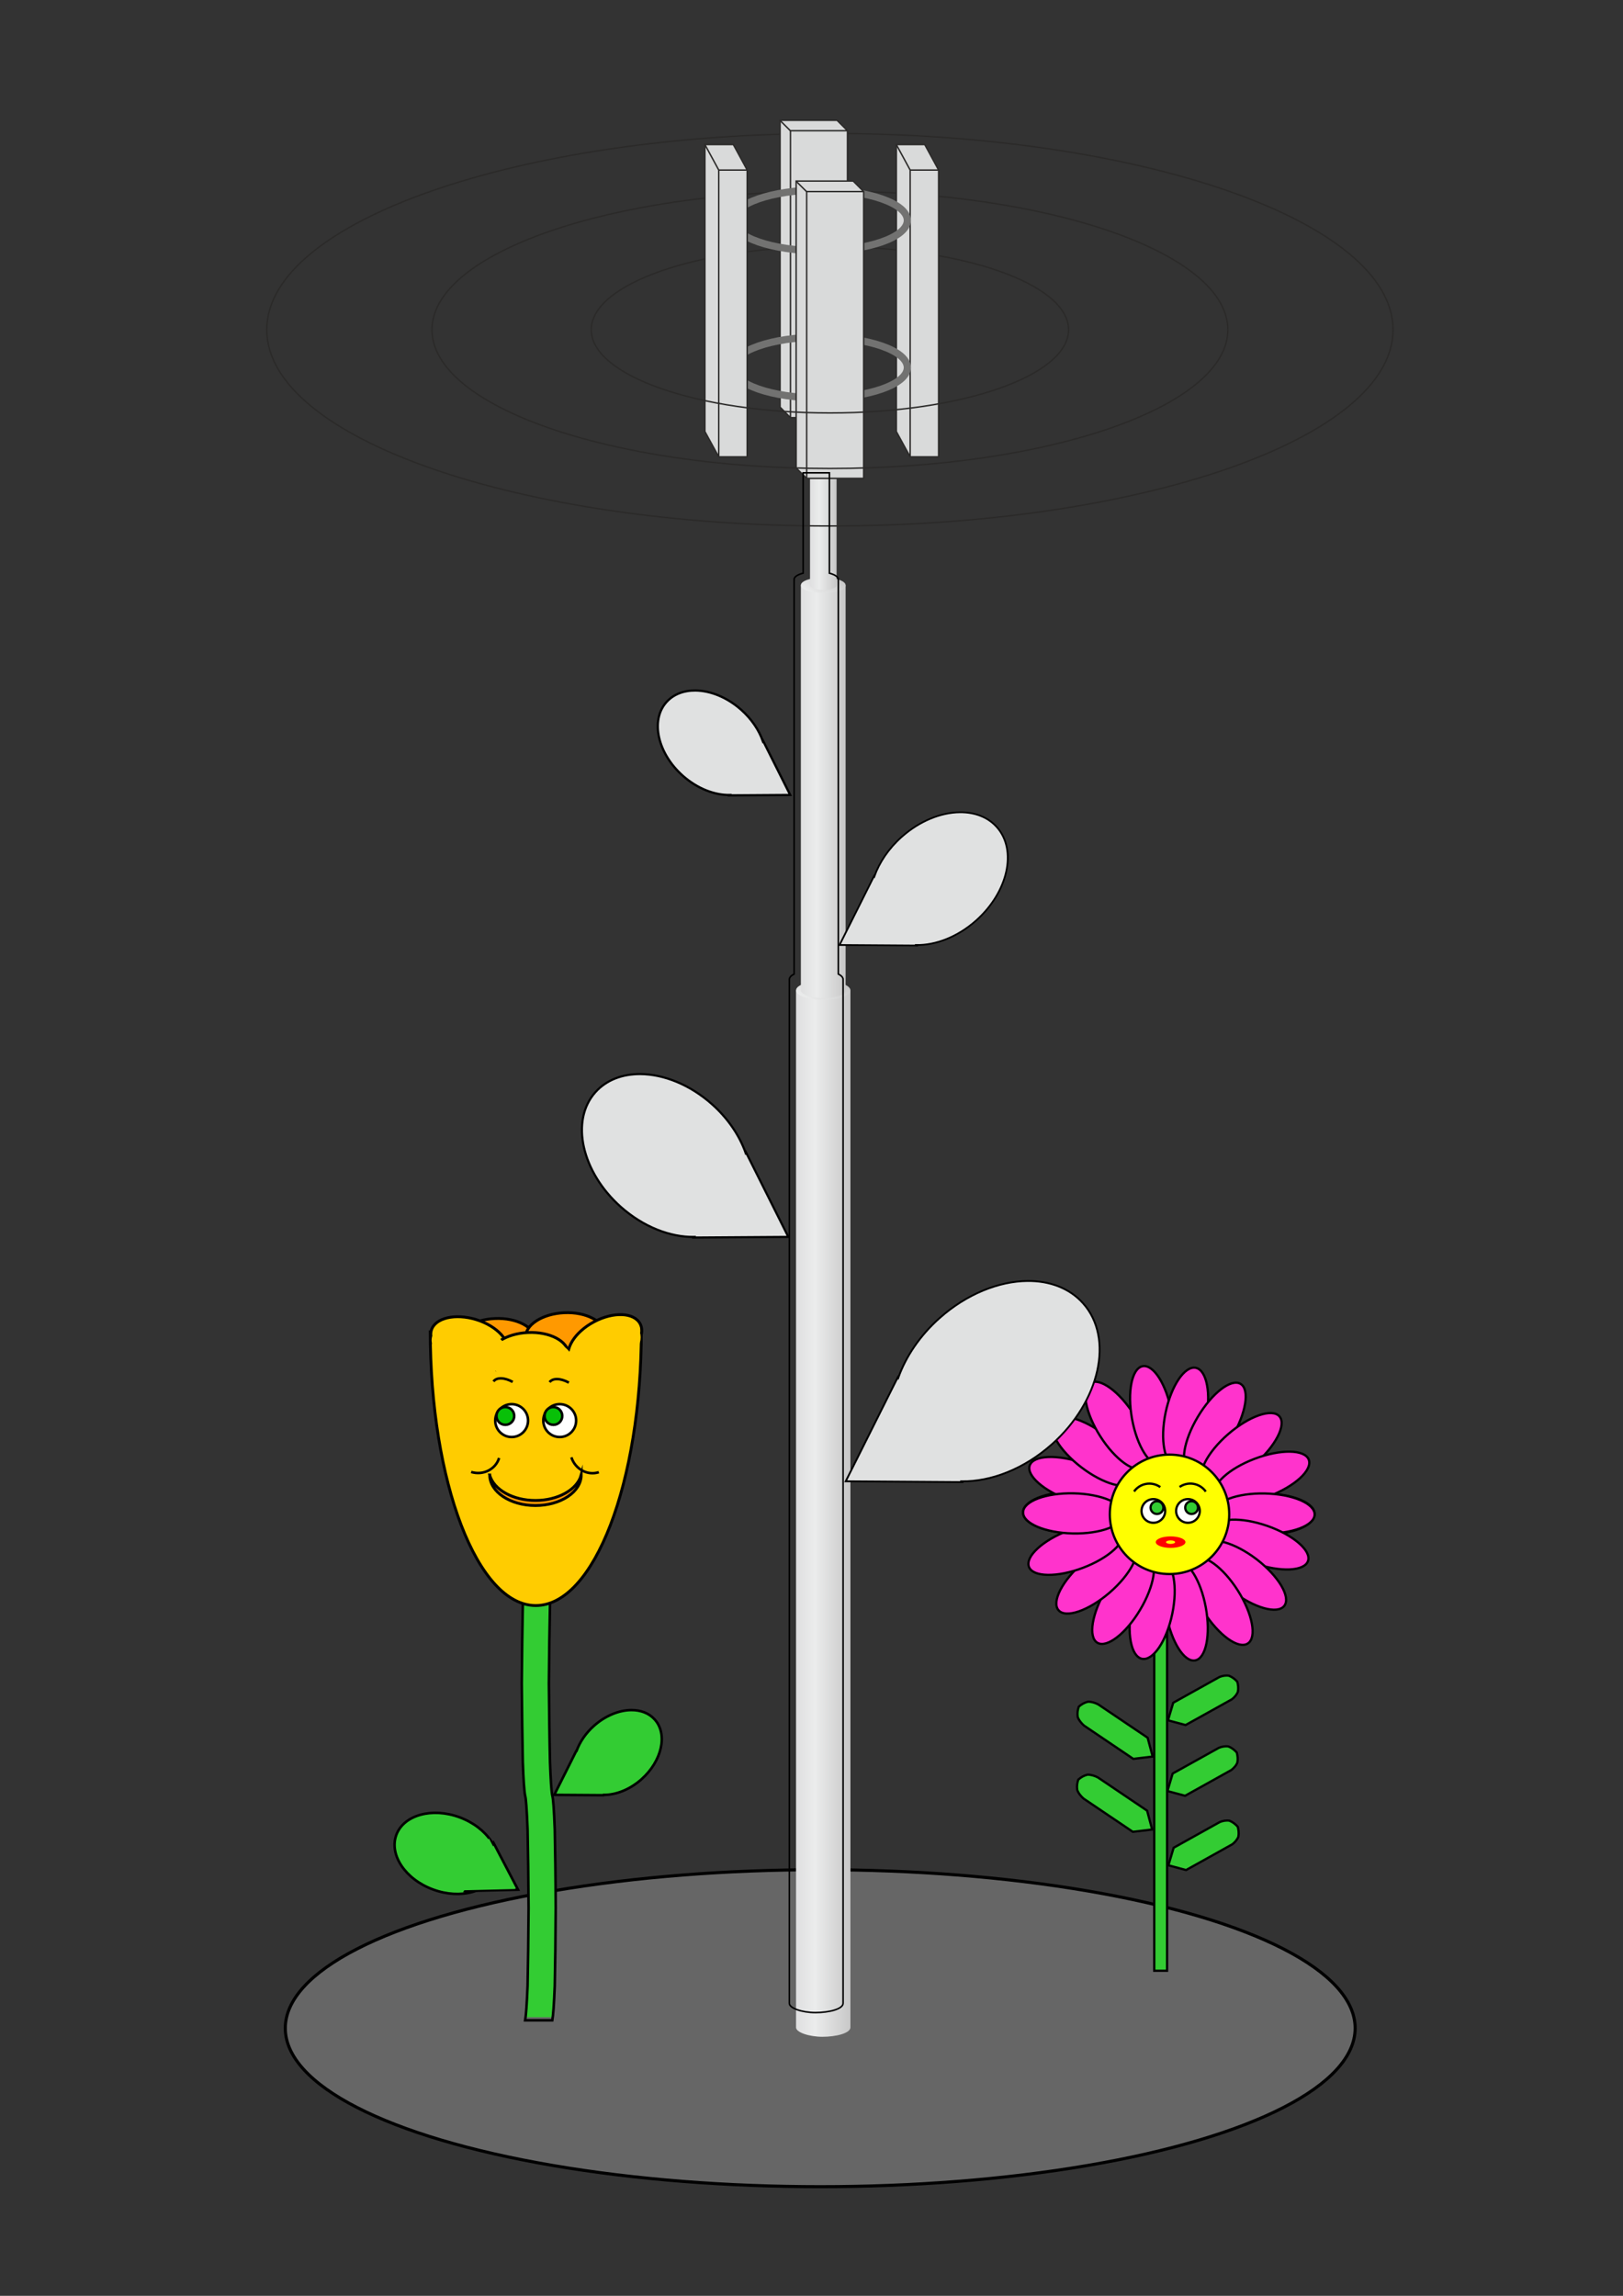 <?xml version="1.0" encoding="UTF-8" standalone="no"?>
<!-- Created with Inkscape (http://www.inkscape.org/) -->

<svg
   width="210mm"
   height="297mm"
   viewBox="0 0 210 297"
   version="1.1"
   id="svg5"
   inkscape:version="1.1 (c68e22c387, 2021-05-23)"
   sodipodi:docname="antenne5G.svg"
   xmlns:inkscape="http://www.inkscape.org/namespaces/inkscape"
   xmlns:sodipodi="http://sodipodi.sourceforge.net/DTD/sodipodi-0.dtd"
   xmlns:xlink="http://www.w3.org/1999/xlink"
   xmlns="http://www.w3.org/2000/svg"
   xmlns:svg="http://www.w3.org/2000/svg">
  <rect x="0" y="0" width="210" height="297" fill="#333333" stroke="none"/>
  <sodipodi:namedview
     id="namedview7"
     pagecolor="#ffffff"
     bordercolor="#666666"
     borderopacity="1.0"
     inkscape:pageshadow="2"
     inkscape:pageopacity="0.0"
     inkscape:pagecheckerboard="0"
     inkscape:document-units="mm"
     showgrid="false"
     inkscape:zoom="0.67081229"
     inkscape:cx="324.97914"
     inkscape:cy="561.25984"
     inkscape:window-width="1920"
     inkscape:window-height="1017"
     inkscape:window-x="-8"
     inkscape:window-y="-8"
     inkscape:window-maximized="1"
     inkscape:current-layer="layer1" />
  <defs
     id="defs2">
    <style
       type="text/css"
       id="style824"><![CDATA[
    .str1 {stroke:#727271;stroke-width:58.053}
    .str0 {stroke:#2B2A29;stroke-width:11.611}
    .fil1 {fill:none}
    .fil6 {fill:#D9DADA}
    .fil5 {fill:url(#id0)}
    .fil4 {fill:url(#id1)}
    .fil2 {fill:url(#id2)}
    .fil3 {fill:url(#id3)}
    .fil0 {fill:url(#id4)}
   ]]></style>
    <linearGradient
       id="id0"
       gradientUnits="userSpaceOnUse"
       x1="4398.61"
       y1="2309.21"
       x2="4613.66"
       y2="2309.21">
      <stop
         offset="0"
         style="stop-opacity:1; stop-color:#DFDFE0"
         id="stop826" />
      <stop
         offset="0.349"
         style="stop-opacity:1; stop-color:#EBECEC"
         id="stop828" />
      <stop
         offset="1"
         style="stop-opacity:1; stop-color:#C8C8C8"
         id="stop830" />
    </linearGradient>
    <linearGradient
       id="id1"
       gradientUnits="userSpaceOnUse"
       x1="4451.67"
       y1="3855.88"
       x2="4560.6"
       y2="3674.32">
      <stop
         offset="0"
         style="stop-opacity:1; stop-color:#EBECEC"
         id="stop833" />
      <stop
         offset="1"
         style="stop-opacity:1; stop-color:#C8C8C8"
         id="stop835" />
    </linearGradient>
    <linearGradient
       id="id2"
       gradientUnits="userSpaceOnUse"
       xlink:href="#id1"
       x1="4439.93"
       y1="6229.25"
       x2="4572.35"
       y2="6008.56"
       gradientTransform="translate(0,921.608)" />
    <linearGradient
       id="id3"
       gradientUnits="userSpaceOnUse"
       xlink:href="#id0"
       x1="4325.16"
       y1="4973.18"
       x2="4687.11"
       y2="4973.18" />
    <linearGradient
       id="id4"
       gradientUnits="userSpaceOnUse"
       xlink:href="#id0"
       x1="4286.46"
       y1="7584.33"
       x2="4725.81"
       y2="7584.33" />
    <linearGradient
       inkscape:collect="always"
       xlink:href="#id1"
       id="linearGradient963"
       gradientUnits="userSpaceOnUse"
       x1="4451.67"
       y1="3855.88"
       x2="4560.6"
       y2="3674.32" />
    <linearGradient
       inkscape:collect="always"
       xlink:href="#id0"
       id="linearGradient965"
       gradientUnits="userSpaceOnUse"
       x1="4398.61"
       y1="2309.21"
       x2="4613.66"
       y2="2309.21" />
    <linearGradient
       id="id3-0"
       gradientUnits="userSpaceOnUse"
       xlink:href="#id0"
       x1="4325.16"
       y1="4973.18"
       x2="4687.11"
       y2="4973.18"
       gradientTransform="matrix(0.016,0,0,0.016,164.678,-95.759)" />
    <linearGradient
       id="id4-1"
       gradientUnits="userSpaceOnUse"
       xlink:href="#id0"
       x1="4286.46"
       y1="7584.33"
       x2="4725.81"
       y2="7584.33"
       gradientTransform="matrix(0.016,0,0,0.016,103.149,34.006)" />
    <clipPath
       id="clipEmfPath1"
       clipPathUnits="userSpaceOnUse">
      <path
         inkscape:connector-curvature="0"
         id="path3341"
         d="m -1.25,2.501 443.851,0 0,908.957 -443.851,0 z" />
    </clipPath>
    <pattern
       y="0"
       x="0"
       height="6"
       width="6"
       patternUnits="userSpaceOnUse"
       id="EMFhbasepattern" />
    <clipPath
       id="clipEmfPath1-8"
       clipPathUnits="userSpaceOnUse">
      <path
         inkscape:connector-curvature="0"
         id="path3557"
         d="m 12.503,10.002 375.086,0 0,941.466 -375.086,0 z" />
    </clipPath>
    <pattern
       y="0"
       x="0"
       height="6"
       width="6"
       patternUnits="userSpaceOnUse"
       id="EMFhbasepattern-2" />
    <clipPath
       id="clipEmfPath1-8-1"
       clipPathUnits="userSpaceOnUse">
      <path
         inkscape:connector-curvature="0"
         id="path3557-7"
         d="M 12.503,10.002 H 387.589 V 951.468 H 12.503 Z" />
    </clipPath>
    <clipPath
       id="clipPath2552"
       clipPathUnits="userSpaceOnUse">
      <path
         inkscape:connector-curvature="0"
         id="path2550"
         d="M 12.503,10.002 H 387.589 V 951.468 H 12.503 Z" />
    </clipPath>
    <clipPath
       id="clipEmfPath1-8-9"
       clipPathUnits="userSpaceOnUse">
      <path
         inkscape:connector-curvature="0"
         id="path3557-3"
         d="M 12.503,10.002 H 387.589 V 951.468 H 12.503 Z" />
    </clipPath>
    <clipPath
       id="clipPath2552-3"
       clipPathUnits="userSpaceOnUse">
      <path
         inkscape:connector-curvature="0"
         id="path2550-7"
         d="M 12.503,10.002 H 387.589 V 951.468 H 12.503 Z" />
    </clipPath>
    <clipPath
       id="clipEmfPath1-8-9-0"
       clipPathUnits="userSpaceOnUse">
      <path
         inkscape:connector-curvature="0"
         id="path3557-3-3"
         d="M 12.503,10.002 H 387.589 V 951.468 H 12.503 Z" />
    </clipPath>
    <clipPath
       id="clipPath2742"
       clipPathUnits="userSpaceOnUse">
      <path
         inkscape:connector-curvature="0"
         id="path2740"
         d="M 12.503,10.002 H 387.589 V 951.468 H 12.503 Z" />
    </clipPath>
    <clipPath
       id="clipEmfPath1-8-9-8"
       clipPathUnits="userSpaceOnUse">
      <path
         inkscape:connector-curvature="0"
         id="path3557-3-0"
         d="M 12.503,10.002 H 387.589 V 951.468 H 12.503 Z" />
    </clipPath>
    <clipPath
       id="clipPath2807"
       clipPathUnits="userSpaceOnUse">
      <path
         inkscape:connector-curvature="0"
         id="path2805"
         d="M 12.503,10.002 H 387.589 V 951.468 H 12.503 Z" />
    </clipPath>
    <clipPath
       id="clipEmfPath1-8-9-4"
       clipPathUnits="userSpaceOnUse">
      <path
         inkscape:connector-curvature="0"
         id="path3557-3-6"
         d="M 12.503,10.002 H 387.589 V 951.468 H 12.503 Z" />
    </clipPath>
    <clipPath
       id="clipEmfPath1-8-9-9"
       clipPathUnits="userSpaceOnUse">
      <path
         inkscape:connector-curvature="0"
         id="path3557-3-2"
         d="M 12.503,10.002 H 387.589 V 951.468 H 12.503 Z" />
    </clipPath>
    <clipPath
       id="clipEmfPath1-8-9-9-0"
       clipPathUnits="userSpaceOnUse">
      <path
         inkscape:connector-curvature="0"
         id="path3557-3-2-6"
         d="M 12.503,10.002 H 387.589 V 951.468 H 12.503 Z" />
    </clipPath>
    <clipPath
       id="clipEmfPath1-4"
       clipPathUnits="userSpaceOnUse">
      <path
         inkscape:connector-curvature="0"
         id="path3341-9"
         d="m -0.895,1.79 317.71,0 0,650.635 -317.71,0 z" />
    </clipPath>
    <pattern
       y="0"
       x="0"
       height="6"
       width="6"
       patternUnits="userSpaceOnUse"
       id="EMFhbasepattern-5" />
    <clipPath
       id="clipEmfPath1-1"
       clipPathUnits="userSpaceOnUse">
      <path
         inkscape:connector-curvature="0"
         id="path3683"
         d="m -0.895,1.79 317.71,0 0,650.635 -317.71,0 z" />
    </clipPath>
    <pattern
       y="0"
       x="0"
       height="6"
       width="6"
       patternUnits="userSpaceOnUse"
       id="EMFhbasepattern-0" />
    <clipPath
       id="clipEmfPath1-8-9-9-7"
       clipPathUnits="userSpaceOnUse">
      <path
         inkscape:connector-curvature="0"
         id="path3557-3-2-4"
         d="M 12.503,10.002 H 387.589 V 951.468 H 12.503 Z" />
    </clipPath>
    <clipPath
       id="clipEmfPath1-8-3"
       clipPathUnits="userSpaceOnUse">
      <path
         inkscape:connector-curvature="0"
         id="path3557-6"
         d="M 12.503,10.002 H 387.589 V 951.468 H 12.503 Z" />
    </clipPath>
  </defs>
  <g
     inkscape:label="Layer 1"
     inkscape:groupmode="layer"
     id="layer1">
    <ellipse
       style="mix-blend-mode:normal;fill:#666666;stroke:#000000;stroke-width:0.399;stroke-linecap:round;stroke-miterlimit:4;stroke-dasharray:none;paint-order:markers stroke fill;stop-color:#000000"
       id="path1722"
       cx="106.129"
       cy="262.38"
       rx="69.214"
       ry="20.503" />
    <g
       inkscape:label="Layer 1"
       id="layer1-3"
       transform="matrix(0.431,0,0,0.431,37.99,29.033)">
      <path
         inkscape:connector-curvature="0"
         id="path3686"
         d="m 258.403,414.457 v 109.855 h 3.852 V 414.457 Z"
         style="fill:#33cc33;fill-opacity:1;fill-rule:evenodd;stroke:none" />
      <path
         transform="matrix(0.282,0,0,0.282,218.022,341.067)"
         inkscape:connector-curvature="0"
         id="path3688"
         d="M 143.082,260.042 V 649.293 H 156.73 V 260.042 Z"
         clip-path="url(#clipEmfPath1-1)"
         style="fill:none;stroke:#000000;stroke-width:2.405px;stroke-linecap:butt;stroke-linejoin:miter;stroke-miterlimit:8;stroke-dasharray:none;stroke-opacity:1" />
      <path
         inkscape:connector-curvature="0"
         id="path3690"
         d="m 277.93,436.005 c 0.868,-0.379 2.052,-0.568 2.905,-0.379 0.979,0.395 1.752,0.995 2.463,1.784 0.268,0.979 0.379,1.942 0.189,2.984 -0.284,0.837 -1.057,1.736 -1.831,2.305 l -13.876,7.719 -5.288,-1.421 1.578,-5.272 z"
         style="fill:#33cc33;fill-opacity:1;fill-rule:evenodd;stroke:none" />
      <path
         inkscape:connector-curvature="0"
         id="path3692"
         d="m 277.93,436.005 c 0.868,-0.379 2.052,-0.568 2.905,-0.379 0.979,0.395 1.752,0.995 2.463,1.784 0.268,0.979 0.379,1.942 0.189,2.984 -0.284,0.837 -1.057,1.736 -1.831,2.305 l -13.876,7.719 -5.288,-1.421 1.578,-5.272 z"
         style="fill:none;stroke:#000000;stroke-width:0.679px;stroke-linecap:butt;stroke-linejoin:miter;stroke-miterlimit:8;stroke-dasharray:none;stroke-opacity:1" />
      <path
         inkscape:connector-curvature="0"
         id="path3694"
         d="m 277.772,457.253 c 0.868,-0.379 2.052,-0.568 2.905,-0.395 0.979,0.395 1.737,0.995 2.463,1.784 0.268,0.979 0.379,1.942 0.189,2.984 -0.284,0.853 -1.074,1.737 -1.847,2.305 l -13.86,7.719 -5.289,-1.421 1.563,-5.257 z"
         style="fill:#33cc33;fill-opacity:1;fill-rule:evenodd;stroke:none" />
      <path
         inkscape:connector-curvature="0"
         id="path3696"
         d="m 277.772,457.253 c 0.868,-0.379 2.052,-0.568 2.905,-0.395 0.979,0.395 1.737,0.995 2.463,1.784 0.268,0.979 0.379,1.942 0.189,2.984 -0.284,0.853 -1.074,1.737 -1.847,2.305 l -13.86,7.719 -5.289,-1.421 1.563,-5.257 z"
         style="fill:none;stroke:#000000;stroke-width:0.679px;stroke-linecap:butt;stroke-linejoin:miter;stroke-miterlimit:8;stroke-dasharray:none;stroke-opacity:1" />
      <path
         inkscape:connector-curvature="0"
         id="path3698"
         d="m 278.056,479.527 c 0.884,-0.379 2.052,-0.568 2.905,-0.395 0.979,0.395 1.752,1.01 2.478,1.8 0.253,0.963 0.363,1.942 0.19,2.983 -0.3,0.837 -1.074,1.737 -1.847,2.305 l -13.86,7.719 -5.304,-1.421 1.579,-5.272 z"
         style="fill:#33cc33;fill-opacity:1;fill-rule:evenodd;stroke:none" />
      <path
         inkscape:connector-curvature="0"
         id="path3700"
         d="m 278.056,479.527 c 0.884,-0.379 2.052,-0.568 2.905,-0.395 0.979,0.395 1.752,1.01 2.478,1.8 0.253,0.963 0.363,1.942 0.19,2.983 -0.3,0.837 -1.074,1.737 -1.847,2.305 l -13.86,7.719 -5.304,-1.421 1.579,-5.272 z"
         style="fill:none;stroke:#000000;stroke-width:0.679px;stroke-linecap:butt;stroke-linejoin:miter;stroke-miterlimit:8;stroke-dasharray:none;stroke-opacity:1" />
      <path
         inkscape:connector-curvature="0"
         id="path3702"
         d="m 241.59,444.245 c -0.931,-0.521 -2.21,-0.884 -3.141,-0.821 -1.073,0.253 -1.926,0.774 -2.747,1.484 -0.316,0.963 -0.474,1.942 -0.316,3.047 0.284,0.9 1.105,1.942 1.926,2.637 l 14.776,9.977 5.809,-0.695 -1.516,-5.651 z"
         style="fill:#33cc33;fill-opacity:1;fill-rule:evenodd;stroke:none" />
      <path
         inkscape:connector-curvature="0"
         id="path3704"
         d="m 241.59,444.245 c -0.931,-0.521 -2.21,-0.884 -3.141,-0.821 -1.073,0.253 -1.926,0.774 -2.747,1.484 -0.316,0.963 -0.474,1.942 -0.316,3.047 0.284,0.9 1.105,1.942 1.926,2.637 l 14.776,9.977 5.809,-0.695 -1.516,-5.651 z"
         style="fill:none;stroke:#000000;stroke-width:0.679px;stroke-linecap:butt;stroke-linejoin:miter;stroke-miterlimit:8;stroke-dasharray:none;stroke-opacity:1" />
      <path
         inkscape:connector-curvature="0"
         id="path3706"
         d="m 241.448,466.14 c -0.947,-0.505 -2.21,-0.884 -3.157,-0.821 -1.073,0.268 -1.926,0.774 -2.731,1.484 -0.316,0.963 -0.474,1.942 -0.316,3.047 0.284,0.916 1.089,1.942 1.91,2.636 l 14.792,9.977 5.793,-0.695 -1.515,-5.652 z"
         style="fill:#33cc33;fill-opacity:1;fill-rule:evenodd;stroke:none" />
      <path
         inkscape:connector-curvature="0"
         id="path3708"
         d="m 241.448,466.14 c -0.947,-0.505 -2.21,-0.884 -3.157,-0.821 -1.073,0.268 -1.926,0.774 -2.731,1.484 -0.316,0.963 -0.474,1.942 -0.316,3.047 0.284,0.916 1.089,1.942 1.91,2.636 l 14.792,9.977 5.793,-0.695 -1.515,-5.652 z"
         style="fill:none;stroke:#000000;stroke-width:0.679px;stroke-linecap:butt;stroke-linejoin:miter;stroke-miterlimit:8;stroke-dasharray:none;stroke-opacity:1" />
      <path
         inkscape:connector-curvature="0"
         id="path3710"
         d="m 291.522,393.303 c 8.319,0 15.076,-2.763 15.076,-6.172 0,-3.41 -6.756,-6.156 -15.076,-6.156 -8.319,0 -15.06,2.747 -15.06,6.156 0,3.41 6.741,6.172 15.06,6.172 z"
         style="fill:#ff33cc;fill-opacity:1;fill-rule:evenodd;stroke:none" />
      <path
         transform="matrix(0.282,0,0,0.282,218.022,341.067)"
         inkscape:connector-curvature="0"
         id="path3712"
         d="m 260.433,185.089 c 29.478,0 53.418,-9.789 53.418,-21.871 0,-12.082 -23.94,-21.814 -53.418,-21.814 -29.478,0 -53.362,9.732 -53.362,21.814 0,12.082 23.884,21.871 53.362,21.871"
         clip-path="url(#clipEmfPath1-1)"
         style="fill:none;stroke:#000000;stroke-width:2.405px;stroke-linecap:butt;stroke-linejoin:round;stroke-miterlimit:10;stroke-dasharray:none;stroke-opacity:1" />
      <path
         inkscape:connector-curvature="0"
         id="path3714"
         d="m 234.06,380.422 c -8.319,0 -15.076,2.762 -15.076,6.172 0,3.41 6.756,6.157 15.076,6.157 8.319,0 15.06,-2.747 15.06,-6.157 0,-3.41 -6.741,-6.172 -15.06,-6.172 z"
         style="fill:#ff33cc;fill-opacity:1;fill-rule:evenodd;stroke:none" />
      <path
         inkscape:connector-curvature="0"
         id="path3716"
         d="m 234.06,380.422 c -8.319,0 -15.076,2.762 -15.076,6.172 0,3.41 6.756,6.157 15.076,6.157 8.319,0 15.06,-2.747 15.06,-6.157 0,-3.41 -6.741,-6.172 -15.06,-6.172"
         style="fill:none;stroke:#000000;stroke-width:0.679px;stroke-linecap:butt;stroke-linejoin:round;stroke-miterlimit:10;stroke-dasharray:none;stroke-opacity:1" />
      <path
         inkscape:connector-curvature="0"
         id="path3718"
         d="m 237.17,371.818 c -7.861,-2.731 -15.107,-2.431 -16.181,0.679 -1.073,3.094 4.42,7.83 12.266,10.561 7.861,2.731 15.107,2.431 16.196,-0.679 1.074,-3.094 -4.42,-7.83 -12.281,-10.561 z"
         style="fill:#ff33cc;fill-opacity:1;fill-rule:evenodd;stroke:none" />
      <path
         inkscape:connector-curvature="0"
         id="path3720"
         d="m 237.17,371.818 c -7.861,-2.731 -15.107,-2.431 -16.181,0.679 -1.073,3.094 4.42,7.83 12.266,10.561 7.861,2.731 15.107,2.431 16.196,-0.679 1.074,-3.094 -4.42,-7.83 -12.281,-10.561"
         style="fill:none;stroke:#000000;stroke-width:0.679px;stroke-linecap:butt;stroke-linejoin:round;stroke-miterlimit:10;stroke-dasharray:none;stroke-opacity:1" />
      <path
         inkscape:connector-curvature="0"
         id="path3722"
         d="m 243.801,363.499 c -6.599,-5.067 -13.592,-7.041 -15.612,-4.404 -2.036,2.636 1.673,8.888 8.288,13.955 6.599,5.051 13.592,7.025 15.613,4.389 2.02,-2.636 -1.689,-8.888 -8.288,-13.939 z"
         style="fill:#ff33cc;fill-opacity:1;fill-rule:evenodd;stroke:none" />
      <path
         inkscape:connector-curvature="0"
         id="path3724"
         d="m 243.801,363.499 c -6.599,-5.067 -13.592,-7.041 -15.612,-4.404 -2.036,2.636 1.673,8.888 8.288,13.955 6.599,5.051 13.592,7.025 15.613,4.389 2.02,-2.636 -1.689,-8.888 -8.288,-13.939"
         style="fill:none;stroke:#000000;stroke-width:0.679px;stroke-linecap:butt;stroke-linejoin:round;stroke-miterlimit:10;stroke-dasharray:none;stroke-opacity:1" />
      <path
         inkscape:connector-curvature="0"
         id="path3726"
         d="m 252.309,357.264 c -4.468,-7.025 -10.356,-11.271 -13.166,-9.487 -2.794,1.768 -1.468,8.919 2.999,15.928 4.452,7.025 10.34,11.287 13.15,9.503 2.81,-1.784 1.468,-8.919 -2.983,-15.944 z"
         style="fill:#ff33cc;fill-opacity:1;fill-rule:evenodd;stroke:none" />
      <path
         inkscape:connector-curvature="0"
         id="path3728"
         d="m 252.309,357.264 c -4.468,-7.025 -10.356,-11.271 -13.166,-9.487 -2.794,1.768 -1.468,8.919 2.999,15.928 4.452,7.025 10.34,11.287 13.15,9.503 2.81,-1.784 1.468,-8.919 -2.983,-15.944"
         style="fill:none;stroke:#000000;stroke-width:0.679px;stroke-linecap:butt;stroke-linejoin:round;stroke-miterlimit:10;stroke-dasharray:none;stroke-opacity:1" />
      <path
         inkscape:connector-curvature="0"
         id="path3730"
         d="m 263.58,356.443 c -1.5,-8.193 -5.383,-14.334 -8.651,-13.734 -3.268,0.6 -4.689,7.719 -3.189,15.912 1.5,8.177 5.383,14.318 8.651,13.718 3.268,-0.6 4.689,-7.719 3.189,-15.897 z"
         style="fill:#ff33cc;fill-opacity:1;fill-rule:evenodd;stroke:none" />
      <path
         transform="matrix(0.282,0,0,0.282,218.022,341.067)"
         inkscape:connector-curvature="0"
         id="path3732"
         d="M 161.428,54.481 C 156.114,25.45 142.354,3.692 130.776,5.817 119.197,7.943 114.163,33.169 119.477,62.2 c 5.314,28.974 19.074,50.733 30.652,48.607 11.579,-2.125 16.613,-27.352 11.299,-56.326"
         clip-path="url(#clipEmfPath1-1)"
         style="fill:none;stroke:#000000;stroke-width:2.405px;stroke-linecap:butt;stroke-linejoin:round;stroke-miterlimit:10;stroke-dasharray:none;stroke-opacity:1" />
      <path
         inkscape:connector-curvature="0"
         id="path3734"
         d="m 273.873,359.205 c 1.689,-8.146 0.347,-15.312 -2.984,-16.007 -3.331,-0.679 -7.404,5.367 -9.093,13.513 -1.674,8.146 -0.347,15.312 2.999,15.991 3.331,0.695 7.388,-5.352 9.077,-13.497 z"
         style="fill:#ff33cc;fill-opacity:1;fill-rule:evenodd;stroke:none" />
      <path
         transform="matrix(0.282,0,0,0.282,218.022,341.067)"
         inkscape:connector-curvature="0"
         id="path3736"
         d="m 197.898,64.269 c 5.985,-28.862 1.23,-54.257 -10.572,-56.718 -11.802,-2.405 -26.233,19.018 -32.218,47.88 -5.93,28.863 -1.231,54.257 10.627,56.663 11.802,2.461 26.178,-18.962 32.163,-47.825"
         clip-path="url(#clipEmfPath1-1)"
         style="fill:none;stroke:#000000;stroke-width:2.405px;stroke-linecap:butt;stroke-linejoin:round;stroke-miterlimit:10;stroke-dasharray:none;stroke-opacity:1" />
      <path
         inkscape:connector-curvature="0"
         id="path3738"
         d="m 281.671,364.004 c 4.278,-7.151 5.446,-14.302 2.62,-15.991 -2.826,-1.689 -8.572,2.731 -12.834,9.882 -4.278,7.135 -5.446,14.302 -2.62,15.976 2.826,1.689 8.572,-2.731 12.834,-9.866 z"
         style="fill:#ff33cc;fill-opacity:1;fill-rule:evenodd;stroke:none" />
      <path
         inkscape:connector-curvature="0"
         id="path3740"
         d="m 281.671,364.004 c 4.278,-7.151 5.446,-14.302 2.62,-15.991 -2.826,-1.689 -8.572,2.731 -12.834,9.882 -4.278,7.135 -5.446,14.302 -2.62,15.976 2.826,1.689 8.572,-2.731 12.834,-9.866"
         style="fill:none;stroke:#000000;stroke-width:0.679px;stroke-linecap:butt;stroke-linejoin:round;stroke-miterlimit:10;stroke-dasharray:none;stroke-opacity:1" />
      <path
         inkscape:connector-curvature="0"
         id="path3742"
         d="m 288.491,372.166 c 6.299,-5.43 9.629,-11.887 7.467,-14.397 -2.178,-2.51 -9.046,-0.142 -15.344,5.288 -6.299,5.446 -9.629,11.887 -7.451,14.413 2.163,2.51 9.03,0.142 15.328,-5.304 z"
         style="fill:#ff33cc;fill-opacity:1;fill-rule:evenodd;stroke:none" />
      <path
         inkscape:connector-curvature="0"
         id="path3744"
         d="m 288.491,372.166 c 6.299,-5.43 9.629,-11.887 7.467,-14.397 -2.178,-2.51 -9.046,-0.142 -15.344,5.288 -6.299,5.446 -9.629,11.887 -7.451,14.413 2.163,2.51 9.03,0.142 15.328,-5.304"
         style="fill:none;stroke:#000000;stroke-width:0.679px;stroke-linecap:butt;stroke-linejoin:round;stroke-miterlimit:10;stroke-dasharray:none;stroke-opacity:1" />
      <path
         inkscape:connector-curvature="0"
         id="path3746"
         d="m 292.864,381.764 c 7.782,-2.952 13.134,-7.861 11.966,-10.971 -1.184,-3.11 -8.445,-3.236 -16.228,-0.284 -7.783,2.936 -13.134,7.846 -11.95,10.956 1.184,3.11 8.43,3.236 16.213,0.3 z"
         style="fill:#ff33cc;fill-opacity:1;fill-rule:evenodd;stroke:none" />
      <path
         transform="matrix(0.282,0,0,0.282,218.022,341.067)"
         inkscape:connector-curvature="0"
         id="path3748"
         d="m 265.188,144.2 c 27.575,-10.46 46.537,-27.855 42.398,-38.875 -4.195,-11.019 -29.925,-11.466 -57.501,-1.006 -27.576,10.404 -46.538,27.799 -42.343,38.819 4.195,11.019 29.87,11.466 57.446,1.062"
         clip-path="url(#clipEmfPath1-1)"
         style="fill:none;stroke:#000000;stroke-width:2.405px;stroke-linecap:butt;stroke-linejoin:round;stroke-miterlimit:10;stroke-dasharray:none;stroke-opacity:1" />
      <path
         inkscape:connector-curvature="0"
         id="path3750"
         d="m 291.396,392.972 c 8.319,0.174 15.107,-2.368 15.186,-5.683 0.079,-3.331 -6.614,-6.172 -14.934,-6.346 -8.304,-0.19 -15.107,2.352 -15.186,5.683 -0.063,3.315 6.614,6.157 14.934,6.346 z"
         style="fill:#ff33cc;fill-opacity:1;fill-rule:evenodd;stroke:none" />
      <path
         transform="matrix(0.282,0,0,0.282,218.022,341.067)"
         inkscape:connector-curvature="0"
         id="path3752"
         d="m 259.986,183.914 c 29.477,0.615 53.529,-8.39 53.809,-20.137 0.28,-11.802 -23.437,-21.87 -52.914,-22.485 -29.422,-0.672 -53.53,8.334 -53.81,20.136 -0.224,11.747 23.437,21.815 52.915,22.486"
         clip-path="url(#clipEmfPath1-1)"
         style="fill:none;stroke:#000000;stroke-width:2.405px;stroke-linecap:butt;stroke-linejoin:round;stroke-miterlimit:10;stroke-dasharray:none;stroke-opacity:1" />
      <path
         inkscape:connector-curvature="0"
         id="path3754"
         d="m 288.412,401.907 c 7.861,2.731 15.107,2.431 16.181,-0.679 1.089,-3.094 -4.404,-7.83 -12.266,-10.561 -7.862,-2.731 -15.107,-2.431 -16.181,0.663 -1.089,3.11 4.404,7.846 12.266,10.577 z"
         style="fill:#ff33cc;fill-opacity:1;fill-rule:evenodd;stroke:none" />
      <path
         transform="matrix(0.282,0,0,0.282,218.022,341.067)"
         inkscape:connector-curvature="0"
         id="path3756"
         d="m 249.414,215.573 c 27.855,9.677 53.53,8.614 57.333,-2.405 3.86,-10.963 -15.606,-27.744 -43.461,-37.42 -27.856,-9.677 -53.53,-8.614 -57.334,2.349 -3.859,11.019 15.606,27.8 43.462,37.476"
         clip-path="url(#clipEmfPath1-1)"
         style="fill:none;stroke:#000000;stroke-width:2.405px;stroke-linecap:butt;stroke-linejoin:round;stroke-miterlimit:10;stroke-dasharray:none;stroke-opacity:1" />
      <path
         inkscape:connector-curvature="0"
         id="path3758"
         d="m 281.782,410.226 c 6.599,5.067 13.592,7.041 15.628,4.404 2.02,-2.636 -1.689,-8.888 -8.288,-13.955 -6.614,-5.051 -13.592,-7.025 -15.628,-4.389 -2.02,2.637 1.689,8.888 8.288,13.939 z"
         style="fill:#ff33cc;fill-opacity:1;fill-rule:evenodd;stroke:none" />
      <path
         inkscape:connector-curvature="0"
         id="path3760"
         d="m 281.782,410.226 c 6.599,5.067 13.592,7.041 15.628,4.404 2.02,-2.636 -1.689,-8.888 -8.288,-13.955 -6.614,-5.051 -13.592,-7.025 -15.628,-4.389 -2.02,2.637 1.689,8.888 8.288,13.939"
         style="fill:none;stroke:#000000;stroke-width:0.679px;stroke-linecap:butt;stroke-linejoin:round;stroke-miterlimit:10;stroke-dasharray:none;stroke-opacity:1" />
      <path
         inkscape:connector-curvature="0"
         id="path3762"
         d="m 273.273,416.461 c 4.468,7.025 10.356,11.271 13.166,9.487 2.81,-1.768 1.468,-8.919 -2.999,-15.944 -4.452,-7.009 -10.34,-11.271 -13.15,-9.487 -2.81,1.784 -1.468,8.919 2.983,15.944 z"
         style="fill:#ff33cc;fill-opacity:1;fill-rule:evenodd;stroke:none" />
      <path
         inkscape:connector-curvature="0"
         id="path3764"
         d="m 273.273,416.461 c 4.468,7.025 10.356,11.271 13.166,9.487 2.81,-1.768 1.468,-8.919 -2.999,-15.944 -4.452,-7.009 -10.34,-11.271 -13.15,-9.487 -2.81,1.784 -1.468,8.919 2.983,15.944"
         style="fill:none;stroke:#000000;stroke-width:0.679px;stroke-linecap:butt;stroke-linejoin:round;stroke-miterlimit:10;stroke-dasharray:none;stroke-opacity:1" />
      <path
         inkscape:connector-curvature="0"
         id="path3766"
         d="m 262.002,417.282 c 1.515,8.193 5.383,14.334 8.651,13.734 3.268,-0.6 4.704,-7.719 3.189,-15.912 -1.5,-8.177 -5.367,-14.318 -8.651,-13.718 -3.268,0.6 -4.689,7.72 -3.189,15.897 z"
         style="fill:#ff33cc;fill-opacity:1;fill-rule:evenodd;stroke:none" />
      <path
         inkscape:connector-curvature="0"
         id="path3768"
         d="m 262.002,417.282 c 1.515,8.193 5.383,14.334 8.651,13.734 3.268,-0.6 4.704,-7.719 3.189,-15.912 -1.5,-8.177 -5.367,-14.318 -8.651,-13.718 -3.268,0.6 -4.689,7.72 -3.189,15.897"
         style="fill:none;stroke:#000000;stroke-width:0.679px;stroke-linecap:butt;stroke-linejoin:round;stroke-miterlimit:10;stroke-dasharray:none;stroke-opacity:1" />
      <path
         inkscape:connector-curvature="0"
         id="path3770"
         d="m 251.709,414.52 c -1.689,8.146 -0.347,15.313 2.984,16.007 3.347,0.679 7.404,-5.367 9.093,-13.513 1.689,-8.146 0.347,-15.313 -2.983,-15.991 -3.347,-0.695 -7.404,5.351 -9.093,13.497 z"
         style="fill:#ff33cc;fill-opacity:1;fill-rule:evenodd;stroke:none" />
      <path
         inkscape:connector-curvature="0"
         id="path3772"
         d="m 251.709,414.52 c -1.689,8.146 -0.347,15.313 2.984,16.007 3.347,0.679 7.404,-5.367 9.093,-13.513 1.689,-8.146 0.347,-15.313 -2.983,-15.991 -3.347,-0.695 -7.404,5.351 -9.093,13.497"
         style="fill:none;stroke:#000000;stroke-width:0.679px;stroke-linecap:butt;stroke-linejoin:round;stroke-miterlimit:10;stroke-dasharray:none;stroke-opacity:1" />
      <path
         inkscape:connector-curvature="0"
         id="path3774"
         d="m 243.911,409.721 c -4.262,7.151 -5.446,14.302 -2.62,15.991 2.826,1.689 8.572,-2.731 12.834,-9.882 4.278,-7.135 5.446,-14.302 2.62,-15.975 -2.826,-1.689 -8.572,2.731 -12.834,9.866 z"
         style="fill:#ff33cc;fill-opacity:1;fill-rule:evenodd;stroke:none" />
      <path
         inkscape:connector-curvature="0"
         id="path3776"
         d="m 243.911,409.721 c -4.262,7.151 -5.446,14.302 -2.62,15.991 2.826,1.689 8.572,-2.731 12.834,-9.882 4.278,-7.135 5.446,-14.302 2.62,-15.975 -2.826,-1.689 -8.572,2.731 -12.834,9.866"
         style="fill:none;stroke:#000000;stroke-width:0.679px;stroke-linecap:butt;stroke-linejoin:round;stroke-miterlimit:10;stroke-dasharray:none;stroke-opacity:1" />
      <path
         inkscape:connector-curvature="0"
         id="path3778"
         d="m 237.091,401.559 c -6.299,5.43 -9.63,11.887 -7.451,14.397 2.163,2.51 9.03,0.142 15.328,-5.288 6.299,-5.446 9.629,-11.887 7.467,-14.413 -2.178,-2.51 -9.045,-0.142 -15.344,5.304 z"
         style="fill:#ff33cc;fill-opacity:1;fill-rule:evenodd;stroke:none" />
      <path
         inkscape:connector-curvature="0"
         id="path3780"
         d="m 237.091,401.559 c -6.299,5.43 -9.63,11.887 -7.451,14.397 2.163,2.51 9.03,0.142 15.328,-5.288 6.299,-5.446 9.629,-11.887 7.467,-14.413 -2.178,-2.51 -9.045,-0.142 -15.344,5.304"
         style="fill:none;stroke:#000000;stroke-width:0.679px;stroke-linecap:butt;stroke-linejoin:round;stroke-miterlimit:10;stroke-dasharray:none;stroke-opacity:1" />
      <path
         inkscape:connector-curvature="0"
         id="path3782"
         d="m 232.719,391.961 c -7.783,2.952 -13.134,7.862 -11.966,10.971 1.184,3.094 8.446,3.236 16.228,0.284 7.783,-2.936 13.134,-7.846 11.95,-10.956 -1.168,-3.11 -8.43,-3.252 -16.212,-0.3 z"
         style="fill:#ff33cc;fill-opacity:1;fill-rule:evenodd;stroke:none" />
      <path
         inkscape:connector-curvature="0"
         id="path3784"
         d="m 232.719,391.961 c -7.783,2.952 -13.134,7.862 -11.966,10.971 1.184,3.094 8.446,3.236 16.228,0.284 7.783,-2.936 13.134,-7.846 11.95,-10.956 -1.168,-3.11 -8.43,-3.252 -16.212,-0.3"
         style="fill:none;stroke:#000000;stroke-width:0.679px;stroke-linecap:butt;stroke-linejoin:round;stroke-miterlimit:10;stroke-dasharray:none;stroke-opacity:1" />
      <path
         inkscape:connector-curvature="0"
         id="path3786"
         d="m 234.187,380.864 c -8.319,-0.174 -15.123,2.368 -15.186,5.699 -0.079,3.315 6.599,6.157 14.918,6.346 8.319,0.174 15.123,-2.368 15.202,-5.699 0.063,-3.315 -6.614,-6.157 -14.934,-6.346 z"
         style="fill:#ff33cc;fill-opacity:1;fill-rule:evenodd;stroke:none" />
      <path
         inkscape:connector-curvature="0"
         id="path3788"
         d="m 234.187,380.864 c -8.319,-0.174 -15.123,2.368 -15.186,5.699 -0.079,3.315 6.599,6.157 14.918,6.346 8.319,0.174 15.123,-2.368 15.202,-5.699 0.063,-3.315 -6.614,-6.157 -14.934,-6.346"
         style="fill:none;stroke:#000000;stroke-width:0.679px;stroke-linecap:butt;stroke-linejoin:round;stroke-miterlimit:10;stroke-dasharray:none;stroke-opacity:1" />
      <path
         inkscape:connector-curvature="0"
         id="path3790"
         d="m 262.965,369.245 c -9.914,0 -17.933,8.035 -17.933,17.933 0,9.898 8.019,17.917 17.933,17.917 9.898,0 17.917,-8.019 17.917,-17.917 0,-9.898 -8.019,-17.933 -17.917,-17.933 z"
         style="fill:#ffff00;fill-opacity:1;fill-rule:evenodd;stroke:none" />
      <path
         inkscape:connector-curvature="0"
         id="path3792"
         d="m 262.965,369.245 c -9.914,0 -17.933,8.035 -17.933,17.933 0,9.898 8.019,17.917 17.933,17.917 9.898,0 17.917,-8.019 17.917,-17.917 0,-9.898 -8.019,-17.933 -17.917,-17.933"
         style="fill:none;stroke:#000000;stroke-width:0.679px;stroke-linecap:butt;stroke-linejoin:round;stroke-miterlimit:10;stroke-dasharray:none;stroke-opacity:1" />
      <path
         inkscape:connector-curvature="0"
         id="path3794"
         d="m 258.829,395.513 c 0,-0.947 1.989,-1.721 4.451,-1.721 2.447,0 4.452,0.774 4.452,1.721 0,0.947 -2.005,1.721 -4.452,1.721 -2.462,0 -4.451,-0.774 -4.451,-1.721 z m 3.078,0 c 0,0.3 0.616,0.537 1.373,0.537 0.758,0 1.358,-0.237 1.358,-0.537 0,-0.284 -0.6,-0.521 -1.358,-0.521 -0.757,0 -1.373,0.237 -1.373,0.521 z"
         style="fill:#ff0000;fill-opacity:1;fill-rule:evenodd;stroke:none" />
      <path
         inkscape:connector-curvature="0"
         id="path3796"
         d="m 268.49,382.6 c -1.957,0 -3.552,1.594 -3.552,3.552 0,1.973 1.594,3.552 3.552,3.552 1.973,0 3.552,-1.579 3.552,-3.552 0,-1.957 -1.578,-3.552 -3.552,-3.552 z"
         style="fill:#ffffff;fill-opacity:1;fill-rule:evenodd;stroke:none" />
      <path
         inkscape:connector-curvature="0"
         id="path3798"
         d="m 268.49,382.6 c -1.957,0 -3.552,1.594 -3.552,3.552 0,1.973 1.594,3.552 3.552,3.552 1.973,0 3.552,-1.579 3.552,-3.552 0,-1.957 -1.578,-3.552 -3.552,-3.552"
         style="fill:none;stroke:#000000;stroke-width:0.679px;stroke-linecap:butt;stroke-linejoin:round;stroke-miterlimit:10;stroke-dasharray:none;stroke-opacity:1" />
      <path
         inkscape:connector-curvature="0"
         id="path3800"
         d="m 269.579,383.232 c -1.058,0 -1.91,0.868 -1.91,1.926 0,1.058 0.853,1.91 1.91,1.91 1.057,0 1.926,-0.852 1.926,-1.91 0,-1.057 -0.868,-1.926 -1.926,-1.926 z"
         style="fill:#33cc33;fill-opacity:1;fill-rule:evenodd;stroke:none" />
      <path
         inkscape:connector-curvature="0"
         id="path3802"
         d="m 269.579,383.232 c -1.058,0 -1.91,0.868 -1.91,1.926 0,1.058 0.853,1.91 1.91,1.91 1.057,0 1.926,-0.852 1.926,-1.91 0,-1.057 -0.868,-1.926 -1.926,-1.926"
         style="fill:none;stroke:#000000;stroke-width:0.679px;stroke-linecap:butt;stroke-linejoin:round;stroke-miterlimit:10;stroke-dasharray:none;stroke-opacity:1" />
      <path
         inkscape:connector-curvature="0"
         id="path3804"
         d="m 273.841,380.343 c -1.784,-2.541 -5.304,-3.173 -7.862,-1.389"
         style="fill:none;stroke:#000000;stroke-width:0.679px;stroke-linecap:butt;stroke-linejoin:round;stroke-miterlimit:10;stroke-dasharray:none;stroke-opacity:1" />
      <path
         inkscape:connector-curvature="0"
         id="path3806"
         d="m 258.103,382.6 c -1.958,0 -3.552,1.594 -3.552,3.552 0,1.973 1.595,3.552 3.552,3.552 1.973,0 3.552,-1.579 3.552,-3.552 0,-1.957 -1.578,-3.552 -3.552,-3.552 z"
         style="fill:#ffffff;fill-opacity:1;fill-rule:evenodd;stroke:none" />
      <path
         inkscape:connector-curvature="0"
         id="path3808"
         d="m 258.103,382.6 c -1.958,0 -3.552,1.594 -3.552,3.552 0,1.973 1.595,3.552 3.552,3.552 1.973,0 3.552,-1.579 3.552,-3.552 0,-1.957 -1.578,-3.552 -3.552,-3.552"
         style="fill:none;stroke:#000000;stroke-width:0.679px;stroke-linecap:butt;stroke-linejoin:round;stroke-miterlimit:10;stroke-dasharray:none;stroke-opacity:1" />
      <path
         inkscape:connector-curvature="0"
         id="path3810"
         d="m 259.192,383.232 c -1.057,0 -1.926,0.868 -1.926,1.926 0,1.058 0.868,1.91 1.926,1.91 1.058,0 1.926,-0.852 1.926,-1.91 0,-1.057 -0.868,-1.926 -1.926,-1.926 z"
         style="fill:#33cc33;fill-opacity:1;fill-rule:evenodd;stroke:none" />
      <path
         inkscape:connector-curvature="0"
         id="path3812"
         d="m 259.192,383.232 c -1.057,0 -1.926,0.868 -1.926,1.926 0,1.058 0.868,1.91 1.926,1.91 1.058,0 1.926,-0.852 1.926,-1.91 0,-1.057 -0.868,-1.926 -1.926,-1.926"
         style="fill:none;stroke:#000000;stroke-width:0.679px;stroke-linecap:butt;stroke-linejoin:round;stroke-miterlimit:10;stroke-dasharray:none;stroke-opacity:1" />
      <path
         inkscape:connector-curvature="0"
         id="path3814"
         d="m 260.186,379.001 c -2.541,-1.816 -6.062,-1.216 -7.877,1.31"
         style="fill:none;stroke:#000000;stroke-width:0.679px;stroke-linecap:butt;stroke-linejoin:round;stroke-miterlimit:10;stroke-dasharray:none;stroke-opacity:1" />
    </g>
    <g
       style="clip-rule:evenodd;fill-rule:evenodd;image-rendering:optimizeQuality;shape-rendering:geometricPrecision;text-rendering:geometricPrecision"
       id="g961"
       transform="matrix(0.016,0,0,0.016,34.422,15.47)">
      <g
         id="Ebene_x0020_1"
         inkscape:label="Ebene 1"
         inkscape:groupmode="layer">
        <g
           id="_824472544">
          <path
             class="fil0"
             d="m 4286,7039.608 h 440 v 8385.647 c 0,47 -115,76 -226,76 -109,0 -215,-36 -214,-76 z"
             id="path844"
             style="fill:url(#id4)"
             sodipodi:nodetypes="ccsscc" />
          <path
             class="fil1 str0"
             d="m 1342,1699 c 0,-619 1441,-1121 3218,-1121 1777,0 3218,502 3218,1121"
             id="path846" />
          <path
             class="fil1 str0"
             d="M 6,1699 C 6,823 2045,112 4560,112 c 2515,0 4554,711 4554,1587"
             id="path848" />
          <path
             class="fil1 str0"
             d="m 2630,1699 c 0,-371 864,-672 1930,-672 1066,0 1930,301 1930,672"
             id="path850" />
          <ellipse
             class="fil2"
             cx="4506"
             cy="7040.608"
             rx="220"
             ry="77"
             id="ellipse852"
             style="fill:url(#id2)" />
          <path
             class="fil3"
             d="m 4325,3766 h 362 v 3273.608 c 0,39 -94,63 -186,63 -89,0 -177,-30 -176,-63 z"
             id="path854"
             style="fill:url(#id3)"
             sodipodi:nodetypes="ccsscc" />
          <ellipse
             class="fil4"
             cx="4506"
             cy="3765"
             rx="181"
             ry="63"
             id="ellipse856"
             style="fill:url(#linearGradient963)" />
          <path
             class="fil5"
             d="m 4399,816 h 215 c 0,983 0,1966 0,2949 0,23 -57,37 -111,37 -53,0 -105,-17 -104,-37 z"
             id="path858"
             style="fill:url(#linearGradient965)" />
          <g
             id="g867">
            <g
               id="g863">
              <path
                 class="fil6"
                 d="M 5209,2727 5097,2522 V 202 h 230 l 112,206 V 2727 Z M 5439,408 H 5209 V 2727 408 Z"
                 id="path860" />
              <path
                 id="1"
                 class="fil1 str0"
                 d="M 5209,2727 5097,2522 V 202 h 230 l 112,206 V 2727 Z M 5439,408 H 5209 V 2727 408" />
            </g>
            <line
               class="fil1 str0"
               x1="5209"
               y1="408"
               x2="5097"
               y2="202"
               id="line865" />
          </g>
          <g
             id="_824468576">
            <g
               id="g873">
              <path
                 class="fil6"
                 d="m 4241,2410 -84,-85 V 6 h 461 l 84,84 V 2410 Z M 4702,90 H 4241 V 2410 90 Z"
                 id="path869" />
              <path
                 id="path871"
                 class="fil1 str0"
                 d="m 4241,2410 -84,-85 V 6 h 461 l 84,84 V 2410 Z M 4702,90 H 4241 V 2410 90" />
            </g>
            <line
               class="fil1 str0"
               x1="4241"
               y1="91"
               x2="4157"
               y2="7"
               id="line875" />
          </g>
          <ellipse
             class="fil1 str1"
             cx="4481"
             cy="815"
             rx="705"
             ry="246"
             id="ellipse878" />
          <ellipse
             class="fil1 str1"
             cx="4481"
             cy="2005"
             rx="705"
             ry="246"
             id="ellipse880" />
          <g
             id="g890">
            <g
               id="g886">
              <path
                 class="fil6"
                 d="m 4372,2901 -85,-84 V 497 h 461 l 85,85 V 2901 Z M 4833,582 H 4372 V 2901 582 Z"
                 id="path882" />
              <path
                 id="path884"
                 class="fil1 str0"
                 d="m 4372,2901 -85,-84 V 497 h 461 l 85,85 V 2901 Z M 4833,582 H 4372 V 2901 582" />
            </g>
            <line
               class="fil1 str0"
               x1="4372"
               y1="583"
               x2="4287"
               y2="499"
               id="line888" />
          </g>
          <g
             id="g900">
            <g
               id="g896">
              <path
                 class="fil6"
                 d="M 3661,2727 3549,2522 V 202 h 230 l 112,206 V 2727 Z M 3891,408 H 3661 V 2727 408 Z"
                 id="path892" />
              <path
                 id="path894"
                 class="fil1 str0"
                 d="M 3661,2727 3549,2522 V 202 h 230 l 112,206 V 2727 Z M 3891,408 H 3661 V 2727 408" />
            </g>
            <line
               class="fil1 str0"
               x1="3661"
               y1="408"
               x2="3549"
               y2="202"
               id="line898" />
          </g>
          <path
             class="fil1 str0"
             d="m 7778,1699 c 0,620 -1441,1122 -3218,1122 -1777,0 -3218,-502 -3218,-1122"
             id="path902" />
          <path
             class="fil1 str0"
             d="M 9114,1699 C 9114,2576 7075,3286 4560,3286 2045,3286 6,2576 6,1699"
             id="path904" />
          <path
             class="fil1 str0"
             d="m 6490,1699 c 0,372 -864,673 -1930,673 -1066,0 -1930,-301 -1930,-673"
             id="path906" />
        </g>
      </g>
    </g>
    <path
       id="path844-9"
       style="clip-rule:evenodd;fill:none;fill-rule:evenodd;stroke:#000000;stroke-width:0.2;stroke-miterlimit:4;stroke-dasharray:none;image-rendering:optimizeQuality;shape-rendering:geometricPrecision;text-rendering:geometricPrecision"
       class="fil0"
       d="m 103.919,61.17 v 12.978 c -0.734,0.187 -1.169,0.485 -1.169,0.802 5.4e-4,0.005 0.001,0.011 0.002,0.016 h -0.002 v 51.042 c -0.392,0.199 -0.605,0.434 -0.614,0.675 h -0.002 v 0.015 132.461 c -0.016,0.632 1.659,1.201 3.381,1.201 1.754,0 3.571,-0.458 3.571,-1.201 V 126.682 h -0.001 c -0.009,-0.242 -0.223,-0.477 -0.615,-0.676 V 74.966 h -0.002 c 7.9e-4,-0.005 0.001,-0.011 0.002,-0.016 -1.8e-4,-0.315 -0.428,-0.611 -1.153,-0.798 V 61.17 Z"
       sodipodi:nodetypes="ccccccccccssccccccccc" />
    <g
       id="g16168"
       transform="matrix(1.228,0,0,1.228,33.083,48.27)">
      <path
         inkscape:connector-curvature="0"
         id="path3560"
         d="m 28.326,173.195 c 0.087,-0.492 0.174,-1.637 0.255,-3.597 0.05,-2.29 0.087,-5.154 0.106,-8.185 -0.019,-3.274 -0.056,-5.888 -0.106,-8.259 -0.081,-2.048 -0.168,-3.274 -0.255,-3.517 -0.087,-0.411 -0.181,-1.637 -0.243,-3.517 -0.05,-2.371 -0.087,-5.153 -0.112,-8.266 0.025,-3.193 0.062,-5.888 0.112,-8.266 0.062,-2.041 0.156,-3.187 0.243,-3.517 h 2.851 c -0.093,0.33 -0.174,1.475 -0.243,3.517 -0.056,2.378 -0.087,5.073 -0.118,8.266 0.031,3.112 0.062,5.894 0.118,8.266 0.069,1.88 0.149,3.106 0.243,3.517 0.087,0.243 0.18,1.469 0.255,3.517 0.05,2.371 0.087,4.985 0.1,8.259 -0.012,3.031 -0.05,5.894 -0.1,8.185 -0.075,1.961 -0.168,3.106 -0.255,3.597 z"
         style="fill:#33cc33;fill-opacity:1;fill-rule:evenodd;stroke:none;stroke-width:0.282" />
      <path
         transform="matrix(0.08,0,0,0.08,13.226,97.729)"
         inkscape:connector-curvature="0"
         id="path3562"
         d="m 189.575,947.482 c 1.094,-6.173 2.188,-20.551 3.203,-45.166 0.626,-28.757 1.094,-64.703 1.329,-102.758 -0.235,-41.103 -0.703,-73.923 -1.329,-103.696 -1.015,-25.709 -2.109,-41.103 -3.203,-44.15 -1.094,-5.158 -2.267,-20.552 -3.048,-44.151 -0.625,-29.773 -1.094,-64.702 -1.407,-103.774 0.313,-40.087 0.782,-73.923 1.407,-103.774 0.781,-25.63 1.954,-40.009 3.048,-44.15 h 35.789 c -1.172,4.141 -2.188,18.52 -3.048,44.15 -0.703,29.851 -1.094,63.687 -1.484,103.774 0.39,39.072 0.781,74.001 1.484,103.774 0.86,23.599 1.876,38.993 3.048,44.151 1.094,3.047 2.266,18.441 3.204,44.15 0.625,29.773 1.094,62.593 1.25,103.696 -0.156,38.055 -0.625,74.001 -1.25,102.758 -0.938,24.615 -2.11,38.993 -3.204,45.166 z"
         clip-path="url(#clipEmfPath1-8)"
         style="fill:none;stroke:#000000;stroke-width:3.36px;stroke-linecap:butt;stroke-linejoin:miter;stroke-miterlimit:8;stroke-dasharray:none;stroke-opacity:1" />
      <path
         inkscape:connector-curvature="0"
         id="path3564"
         d="m 25.189,99.596 c -2.303,0.106 -4.12,1.288 -4.058,2.639 0.068,1.344 1.985,2.353 4.288,2.247 2.303,-0.106 4.12,-1.288 4.058,-2.639 -0.069,-1.344 -1.985,-2.353 -4.288,-2.247 z"
         style="fill:#ff9900;fill-opacity:1;fill-rule:evenodd;stroke:none;stroke-width:0.282" />
      <path
         inkscape:connector-curvature="0"
         id="path3566"
         d="m 25.189,99.596 c -2.303,0.106 -4.12,1.288 -4.058,2.639 0.068,1.344 1.985,2.353 4.288,2.247 2.303,-0.106 4.12,-1.288 4.058,-2.639 -0.069,-1.344 -1.985,-2.353 -4.288,-2.247"
         style="fill:none;stroke:#000000;stroke-width:0.299px;stroke-linecap:butt;stroke-linejoin:round;stroke-miterlimit:10;stroke-dasharray:none;stroke-opacity:1" />
      <path
         inkscape:connector-curvature="0"
         id="path3568"
         d="m 18.392,100.847 c 0,16.008 4.979,28.985 11.122,28.985 6.143,0 11.122,-12.977 11.122,-28.985 -3.635,2.409 -7.369,3.622 -11.122,3.622 -3.747,0 -7.488,-1.214 -11.122,-3.622 z"
         style="fill:#ffcc00;fill-opacity:1;fill-rule:evenodd;stroke:none;stroke-width:0.282" />
      <path
         inkscape:connector-curvature="0"
         id="path3570"
         d="m 18.392,100.847 c 0,16.008 4.979,28.985 11.122,28.985 6.143,0 11.122,-12.977 11.122,-28.985 -3.635,2.409 -7.369,3.622 -11.122,3.622 -3.747,0 -7.488,-1.214 -11.122,-3.622"
         style="fill:none;stroke:#000000;stroke-width:0.299px;stroke-linecap:butt;stroke-linejoin:miter;stroke-miterlimit:8;stroke-dasharray:none;stroke-opacity:1" />
      <path
         inkscape:connector-curvature="0"
         id="path3572"
         d="m 23.204,99.702 c -2.203,-0.678 -4.313,-0.187 -4.712,1.102 -0.398,1.288 1.064,2.888 3.261,3.573 2.203,0.678 4.313,0.187 4.712,-1.102 0.405,-1.288 -1.058,-2.888 -3.261,-3.573 z"
         style="fill:#ffcc00;fill-opacity:1;fill-rule:evenodd;stroke:none;stroke-width:0.282" />
      <path
         transform="matrix(0.08,0,0,0.08,13.226,97.729)"
         inkscape:connector-curvature="0"
         id="path3574"
         d="M 125.263,24.771 C 97.6,16.254 71.11,22.427 66.109,38.603 c -5.001,16.176 13.362,36.258 40.947,44.854 27.662,8.518 54.153,2.344 59.154,-13.831 5.079,-16.176 -13.284,-36.258 -40.947,-44.854"
         clip-path="url(#clipEmfPath1-8)"
         style="fill:none;stroke:#000000;stroke-width:3.751px;stroke-linecap:butt;stroke-linejoin:round;stroke-miterlimit:10;stroke-dasharray:none;stroke-opacity:1" />
      <path
         inkscape:connector-curvature="0"
         id="path3576"
         d="m 32.421,98.98 c -2.303,0.106 -4.12,1.288 -4.058,2.633 0.062,1.351 1.979,2.359 4.282,2.253 2.309,-0.106 4.12,-1.288 4.058,-2.639 -0.062,-1.344 -1.979,-2.353 -4.282,-2.247 z"
         style="fill:#ff9900;fill-opacity:1;fill-rule:evenodd;stroke:none;stroke-width:0.282" />
      <path
         transform="matrix(0.08,0,0,0.08,13.226,97.729)"
         inkscape:connector-curvature="0"
         id="path3578"
         d="m 240.993,15.707 c -28.913,1.328 -51.731,16.176 -50.95,33.054 0.782,16.957 24.85,29.616 53.763,28.288 28.991,-1.329 51.73,-16.176 50.949,-33.133 -0.782,-16.879 -24.85,-29.538 -53.762,-28.21"
         clip-path="url(#clipEmfPath1-8)"
         style="fill:none;stroke:#000000;stroke-width:3.751px;stroke-linecap:butt;stroke-linejoin:round;stroke-miterlimit:10;stroke-dasharray:none;stroke-opacity:1" />
      <path
         inkscape:connector-curvature="0"
         id="path3580"
         d="m 28.681,101.071 c -2.303,0.106 -4.12,1.282 -4.058,2.633 0.062,1.351 1.979,2.359 4.282,2.253 2.303,-0.112 4.12,-1.288 4.058,-2.639 -0.062,-1.351 -1.979,-2.353 -4.282,-2.247 z"
         style="fill:#ffcc00;fill-opacity:1;fill-rule:evenodd;stroke:none;stroke-width:0.282" />
      <path
         inkscape:connector-curvature="0"
         id="path3582"
         d="m 28.681,101.071 c -2.303,0.106 -4.12,1.282 -4.058,2.633 0.062,1.351 1.979,2.359 4.282,2.253 2.303,-0.112 4.12,-1.288 4.058,-2.639 -0.062,-1.351 -1.979,-2.353 -4.282,-2.247"
         style="fill:none;stroke:#000000;stroke-width:0.299px;stroke-linecap:butt;stroke-linejoin:round;stroke-miterlimit:10;stroke-dasharray:none;stroke-opacity:1" />
      <path
         inkscape:connector-curvature="0"
         id="path3584"
         d="m 35.552,99.932 c -2.035,1.077 -3.174,2.919 -2.546,4.114 0.635,1.195 2.801,1.288 4.836,0.205 2.035,-1.077 3.174,-2.919 2.546,-4.114 -0.635,-1.195 -2.801,-1.288 -4.836,-0.205 z"
         style="fill:#ffcc00;fill-opacity:1;fill-rule:evenodd;stroke:none;stroke-width:0.282" />
      <path
         transform="matrix(0.08,0,0,0.08,13.226,97.729)"
         inkscape:connector-curvature="0"
         id="path3586"
         d="m 280.298,27.663 c -25.552,13.519 -39.852,36.649 -31.96,51.652 7.971,15.003 35.164,16.176 60.717,2.579 25.553,-13.519 39.853,-36.649 31.96,-51.652 -7.97,-15.003 -35.164,-16.176 -60.717,-2.579"
         clip-path="url(#clipEmfPath1-8)"
         style="fill:none;stroke:#000000;stroke-width:3.751px;stroke-linecap:butt;stroke-linejoin:round;stroke-miterlimit:10;stroke-dasharray:none;stroke-opacity:1" />
      <path
         inkscape:connector-curvature="0"
         id="path3588"
         d="m 23.316,100.343 c -2.203,-0.678 -4.313,-0.187 -4.712,1.102 -0.398,1.288 1.058,2.888 3.261,3.573 2.203,0.678 4.313,0.187 4.712,-1.102 0.398,-1.288 -1.058,-2.888 -3.261,-3.573 z"
         style="fill:#ffcc00;fill-opacity:1;fill-rule:evenodd;stroke:none;stroke-width:0.282" />
      <path
         inkscape:connector-curvature="0"
         id="path3590"
         d="m 29.085,101.712 c -2.303,0.106 -4.12,1.282 -4.058,2.633 0.062,1.351 1.979,2.359 4.282,2.253 2.303,-0.112 4.12,-1.288 4.058,-2.639 -0.062,-1.351 -1.979,-2.353 -4.282,-2.247 z"
         style="fill:#ffcc00;fill-opacity:1;fill-rule:evenodd;stroke:none;stroke-width:0.282" />
      <path
         inkscape:connector-curvature="0"
         id="path3592"
         d="m 35.558,100.641 c -2.041,1.077 -3.18,2.919 -2.546,4.114 0.635,1.189 2.795,1.282 4.836,0.205 2.035,-1.083 3.174,-2.925 2.539,-4.114 -0.629,-1.195 -2.795,-1.288 -4.83,-0.205 z"
         style="fill:#ffcc00;fill-opacity:1;fill-rule:evenodd;stroke:none;stroke-width:0.282" />
      <path
         inkscape:connector-curvature="0"
         id="path3594"
         d="m 32.035,108.614 c -0.959,0 -1.73,0.778 -1.73,1.73 0,0.959 0.772,1.736 1.73,1.736 0.959,0 1.73,-0.778 1.73,-1.736 0,-0.952 -0.772,-1.73 -1.73,-1.73 z"
         style="fill:#ffffff;fill-opacity:1;fill-rule:evenodd;stroke:none;stroke-width:0.282" />
      <path
         inkscape:connector-curvature="0"
         id="path3596"
         d="m 32.035,108.614 c -0.959,0 -1.73,0.778 -1.73,1.73 0,0.959 0.772,1.736 1.73,1.736 0.959,0 1.73,-0.778 1.73,-1.736 0,-0.952 -0.772,-1.73 -1.73,-1.73"
         style="fill:none;stroke:#000000;stroke-width:0.268px;stroke-linecap:butt;stroke-linejoin:round;stroke-miterlimit:10;stroke-dasharray:none;stroke-opacity:1" />
      <path
         inkscape:connector-curvature="0"
         id="path3598"
         d="m 31.369,108.919 c -0.517,0 -0.934,0.423 -0.934,0.94 0,0.517 0.417,0.934 0.934,0.934 0.517,0 0.934,-0.417 0.934,-0.934 0,-0.517 -0.417,-0.94 -0.934,-0.94 z"
         style="fill:#08c008;fill-opacity:1;fill-rule:evenodd;stroke:none;stroke-width:0.282" />
      <path
         inkscape:connector-curvature="0"
         id="path3600"
         d="m 31.369,108.919 c -0.517,0 -0.934,0.423 -0.934,0.94 0,0.517 0.417,0.934 0.934,0.934 0.517,0 0.934,-0.417 0.934,-0.934 0,-0.517 -0.417,-0.94 -0.934,-0.94"
         style="fill:none;stroke:#000000;stroke-width:0.268px;stroke-linecap:butt;stroke-linejoin:round;stroke-miterlimit:10;stroke-dasharray:none;stroke-opacity:1" />
      <path
         inkscape:connector-curvature="0"
         id="path3602"
         d="m 26.969,108.614 c -0.952,0 -1.73,0.778 -1.73,1.73 0,0.959 0.778,1.736 1.73,1.736 0.959,0 1.73,-0.778 1.73,-1.736 0,-0.952 -0.772,-1.73 -1.73,-1.73 z"
         style="fill:#ffffff;fill-opacity:1;fill-rule:evenodd;stroke:none;stroke-width:0.282" />
      <path
         inkscape:connector-curvature="0"
         id="path3604"
         d="m 26.969,108.614 c -0.952,0 -1.73,0.778 -1.73,1.73 0,0.959 0.778,1.736 1.73,1.736 0.959,0 1.73,-0.778 1.73,-1.736 0,-0.952 -0.772,-1.73 -1.73,-1.73"
         style="fill:none;stroke:#000000;stroke-width:0.268px;stroke-linecap:butt;stroke-linejoin:round;stroke-miterlimit:10;stroke-dasharray:none;stroke-opacity:1" />
      <path
         inkscape:connector-curvature="0"
         id="path3606"
         d="m 26.303,108.919 c -0.517,0 -0.934,0.423 -0.934,0.94 0,0.517 0.417,0.934 0.934,0.934 0.523,0 0.94,-0.417 0.94,-0.934 0,-0.517 -0.417,-0.94 -0.94,-0.94 z"
         style="fill:#08c008;fill-opacity:1;fill-rule:evenodd;stroke:none;stroke-width:0.282" />
      <path
         inkscape:connector-curvature="0"
         id="path3608"
         d="m 26.303,108.919 c -0.517,0 -0.934,0.423 -0.934,0.94 0,0.517 0.417,0.934 0.934,0.934 0.523,0 0.94,-0.417 0.94,-0.934 0,-0.517 -0.417,-0.94 -0.94,-0.94"
         style="fill:none;stroke:#000000;stroke-width:0.268px;stroke-linecap:butt;stroke-linejoin:round;stroke-miterlimit:10;stroke-dasharray:none;stroke-opacity:1" />
      <path
         inkscape:connector-curvature="0"
         id="path3610"
         d="m 27.081,106.274 c -0.853,-0.479 -1.705,-0.504 -2.023,-0.05"
         style="fill:none;stroke:#000000;stroke-width:0.268px;stroke-linecap:butt;stroke-linejoin:round;stroke-miterlimit:10;stroke-dasharray:none;stroke-opacity:1" />
      <path
         inkscape:connector-curvature="0"
         id="path3612"
         d="m 33,106.349 c -0.859,-0.479 -1.705,-0.504 -2.029,-0.05"
         style="fill:none;stroke:#000000;stroke-width:0.268px;stroke-linecap:butt;stroke-linejoin:round;stroke-miterlimit:10;stroke-dasharray:none;stroke-opacity:1" />
      <path
         inkscape:connector-curvature="0"
         id="path3614"
         d="m 24.66,116.077 c 0,1.78 2.154,3.218 4.817,3.218 2.664,0 4.824,-1.438 4.824,-3.218 v 0 c -0.429,1.556 -2.459,2.683 -4.824,2.683 -2.365,0 -4.394,-1.127 -4.824,-2.683 z"
         style="fill:#ff9900;fill-opacity:1;fill-rule:evenodd;stroke:none;stroke-width:0.282" />
      <path
         inkscape:connector-curvature="0"
         id="path3616"
         d="m 24.66,116.077 c 0,1.78 2.154,3.218 4.817,3.218 2.664,0 4.824,-1.438 4.824,-3.218 v 0 c -0.429,1.556 -2.459,2.683 -4.824,2.683 -2.365,0 -4.394,-1.127 -4.824,-2.683 z"
         style="fill:none;stroke:#000000;stroke-width:0.299px;stroke-linecap:butt;stroke-linejoin:miter;stroke-miterlimit:8;stroke-dasharray:none;stroke-opacity:1" />
      <path
         inkscape:connector-curvature="0"
         id="path3618"
         d="m 22.706,115.76 c 1.257,0.386 2.577,-0.274 2.944,-1.475"
         style="fill:none;stroke:#000000;stroke-width:0.268px;stroke-linecap:butt;stroke-linejoin:round;stroke-miterlimit:10;stroke-dasharray:none;stroke-opacity:1" />
      <path
         inkscape:connector-curvature="0"
         id="path3620"
         d="m 33.262,114.216 c 0.411,1.257 1.705,1.954 2.894,1.568"
         style="fill:none;stroke:#000000;stroke-width:0.268px;stroke-linecap:butt;stroke-linejoin:round;stroke-miterlimit:10;stroke-dasharray:none;stroke-opacity:1" />
      <path
         transform="matrix(0.08,0,0,0.08,13.226,97.729)"
         inkscape:connector-curvature="0"
         id="path3622"
         d="m 103.305,680.156 c -36.337,-13.441 -73.689,-3.048 -83.379,23.13 -9.69,26.256 11.878,58.451 48.292,71.891 36.336,13.441 73.688,3.126 83.378,-23.13 9.69,-26.256 -11.878,-58.373 -48.292,-71.891 z"
         clip-path="url(#clipEmfPath1-8)"
         style="fill:#33cc33;fill-opacity:1;fill-rule:evenodd;stroke:none" />
      <path
         transform="matrix(0.08,0,0,0.08,13.226,97.729)"
         inkscape:connector-curvature="0"
         id="path3624"
         d="m 103.305,680.156 c -36.337,-13.441 -73.689,-3.048 -83.379,23.13 -9.69,26.256 11.878,58.451 48.292,71.891 36.336,13.441 73.688,3.126 83.378,-23.13 9.69,-26.256 -11.878,-58.373 -48.292,-71.891"
         clip-path="url(#clipEmfPath1-8)"
         style="fill:none;stroke:#000000;stroke-width:3.36px;stroke-linecap:butt;stroke-linejoin:round;stroke-miterlimit:10;stroke-dasharray:none;stroke-opacity:1" />
      <path
         inkscape:connector-curvature="0"
         id="path3626"
         d="m 27.641,159.764 -2.577,-4.923 -2.981,5.06 z"
         style="fill:#33cc33;fill-opacity:1;fill-rule:evenodd;stroke:none;stroke-width:0.282" />
      <path
         inkscape:connector-curvature="0"
         id="path3628"
         d="m 27.641,159.764 -2.577,-4.923 -2.981,5.06 z"
         style="fill:none;stroke:#000000;stroke-width:0.268px;stroke-linecap:butt;stroke-linejoin:miter;stroke-miterlimit:8;stroke-dasharray:none;stroke-opacity:1" />
      <path
         inkscape:connector-curvature="0"
         id="path3630"
         d="m 27.143,159.564 -2.577,-4.923 -2.981,5.06 z"
         style="fill:#33cc33;fill-opacity:1;fill-rule:evenodd;stroke:none;stroke-width:0.282" />
      <path
         inkscape:connector-curvature="0"
         id="path3632"
         d="m 27.143,159.564 -2.577,-4.923 -2.981,5.06 z"
         style="fill:none;stroke:#33cc33;stroke-width:0.268px;stroke-linecap:butt;stroke-linejoin:miter;stroke-miterlimit:8;stroke-dasharray:none;stroke-opacity:1" />
    </g>
    <path
       id="path3634-2"
       clip-path="url(#clipEmfPath1-8-9)"
       style="fill:#e0e1e1;fill-opacity:1;fill-rule:evenodd;stroke:#000000;stroke-width:1.039;stroke-miterlimit:4;stroke-dasharray:none"
       d="m 310.77,524.336 c -8.801,-0.079 -16.71,2.828 -22.096,8.893 -12.309,13.809 -6.724,38.839 12.412,55.906 11.09,9.864 24.277,14.875 35.818,14.699 l -0.184,0.299 46.184,-0.311 -20.688,-41.322 -0.164,0.268 c -2.987,-8.356 -8.515,-16.696 -16.385,-23.695 -10.793,-9.6 -23.583,-14.635 -34.898,-14.736 z"
       transform="matrix(0.265,0,0,0.265,0.529,0)" />
    <path
       id="path3634-2-8"
       clip-path="url(#clipEmfPath1-8-9-9)"
       style="fill:#e0e1e1;fill-opacity:1;fill-rule:evenodd;stroke:#000000;stroke-width:1.039;stroke-miterlimit:4;stroke-dasharray:none"
       d="m 310.77,524.336 c -8.801,-0.079 -16.71,2.828 -22.096,8.893 -12.309,13.809 -6.724,38.839 12.412,55.906 11.09,9.864 24.277,14.875 35.818,14.699 l -0.184,0.299 46.184,-0.311 -20.688,-41.322 -0.164,0.268 c -2.987,-8.356 -8.515,-16.696 -16.385,-23.695 -10.793,-9.6 -23.583,-14.635 -34.898,-14.736 z"
       transform="matrix(-0.216,0,0,0.216,191.336,-8.174)" />
    <path
       id="path3634-2-8-6"
       clip-path="url(#clipEmfPath1-8-9-9-7)"
       style="font-variation-settings:normal;opacity:1;vector-effect:none;fill:#33cc33;fill-opacity:1;fill-rule:evenodd;stroke:#000000;stroke-width:2.385px;stroke-linecap:butt;stroke-linejoin:round;stroke-miterlimit:10;stroke-dasharray:none;stroke-dashoffset:0;stroke-opacity:1;-inkscape-stroke:none;stop-color:#000000;stop-opacity:1"
       d="m 310.77,524.336 c -8.801,-0.079 -16.71,2.828 -22.096,8.893 -12.309,13.809 -6.724,38.839 12.412,55.906 11.09,9.864 24.277,14.875 35.818,14.699 l -0.184,0.299 46.184,-0.311 -20.688,-41.322 -0.164,0.268 c -2.987,-8.356 -8.515,-16.696 -16.385,-23.695 -10.793,-9.6 -23.583,-14.635 -34.898,-14.736 z"
       transform="matrix(-0.138,0,0,0.138,124.559,148.868)" />
    <path
       id="path3634-2-8-1"
       clip-path="url(#clipEmfPath1-8-9-9-0)"
       style="fill:#e0e1e1;fill-opacity:1;fill-rule:evenodd;stroke:#000000;stroke-width:1.715;stroke-miterlimit:4;stroke-dasharray:none"
       d="m 310.77,524.336 c -8.801,-0.079 -16.71,2.828 -22.096,8.893 -12.309,13.809 -6.724,38.839 12.412,55.906 11.09,9.864 24.277,14.875 35.818,14.699 l -0.184,0.299 46.184,-0.311 -20.688,-41.322 -0.164,0.268 c -2.987,-8.356 -8.515,-16.696 -16.385,-23.695 -10.793,-9.6 -23.583,-14.635 -34.898,-14.736 z"
       transform="matrix(0.17,0,0,0.17,37.149,0.19)" />
    <path
       id="path3634-2-2"
       clip-path="url(#clipEmfPath1-8-9-4)"
       style="fill:#e0e1e1;fill-opacity:1;fill-rule:evenodd;stroke:#000000;stroke-width:0.732;stroke-miterlimit:4;stroke-dasharray:none"
       d="m 310.77,524.336 c -8.801,-0.079 -16.71,2.828 -22.096,8.893 -12.309,13.809 -6.724,38.839 12.412,55.906 11.09,9.864 24.277,14.875 35.818,14.699 l -0.184,0.299 46.184,-0.311 -20.688,-41.322 -0.164,0.268 c -2.987,-8.356 -8.515,-16.696 -16.385,-23.695 -10.793,-9.6 -23.583,-14.635 -34.898,-14.736 z"
       transform="matrix(-0.326,0,0,0.326,234.255,-5.217)" />
  </g>
</svg>
